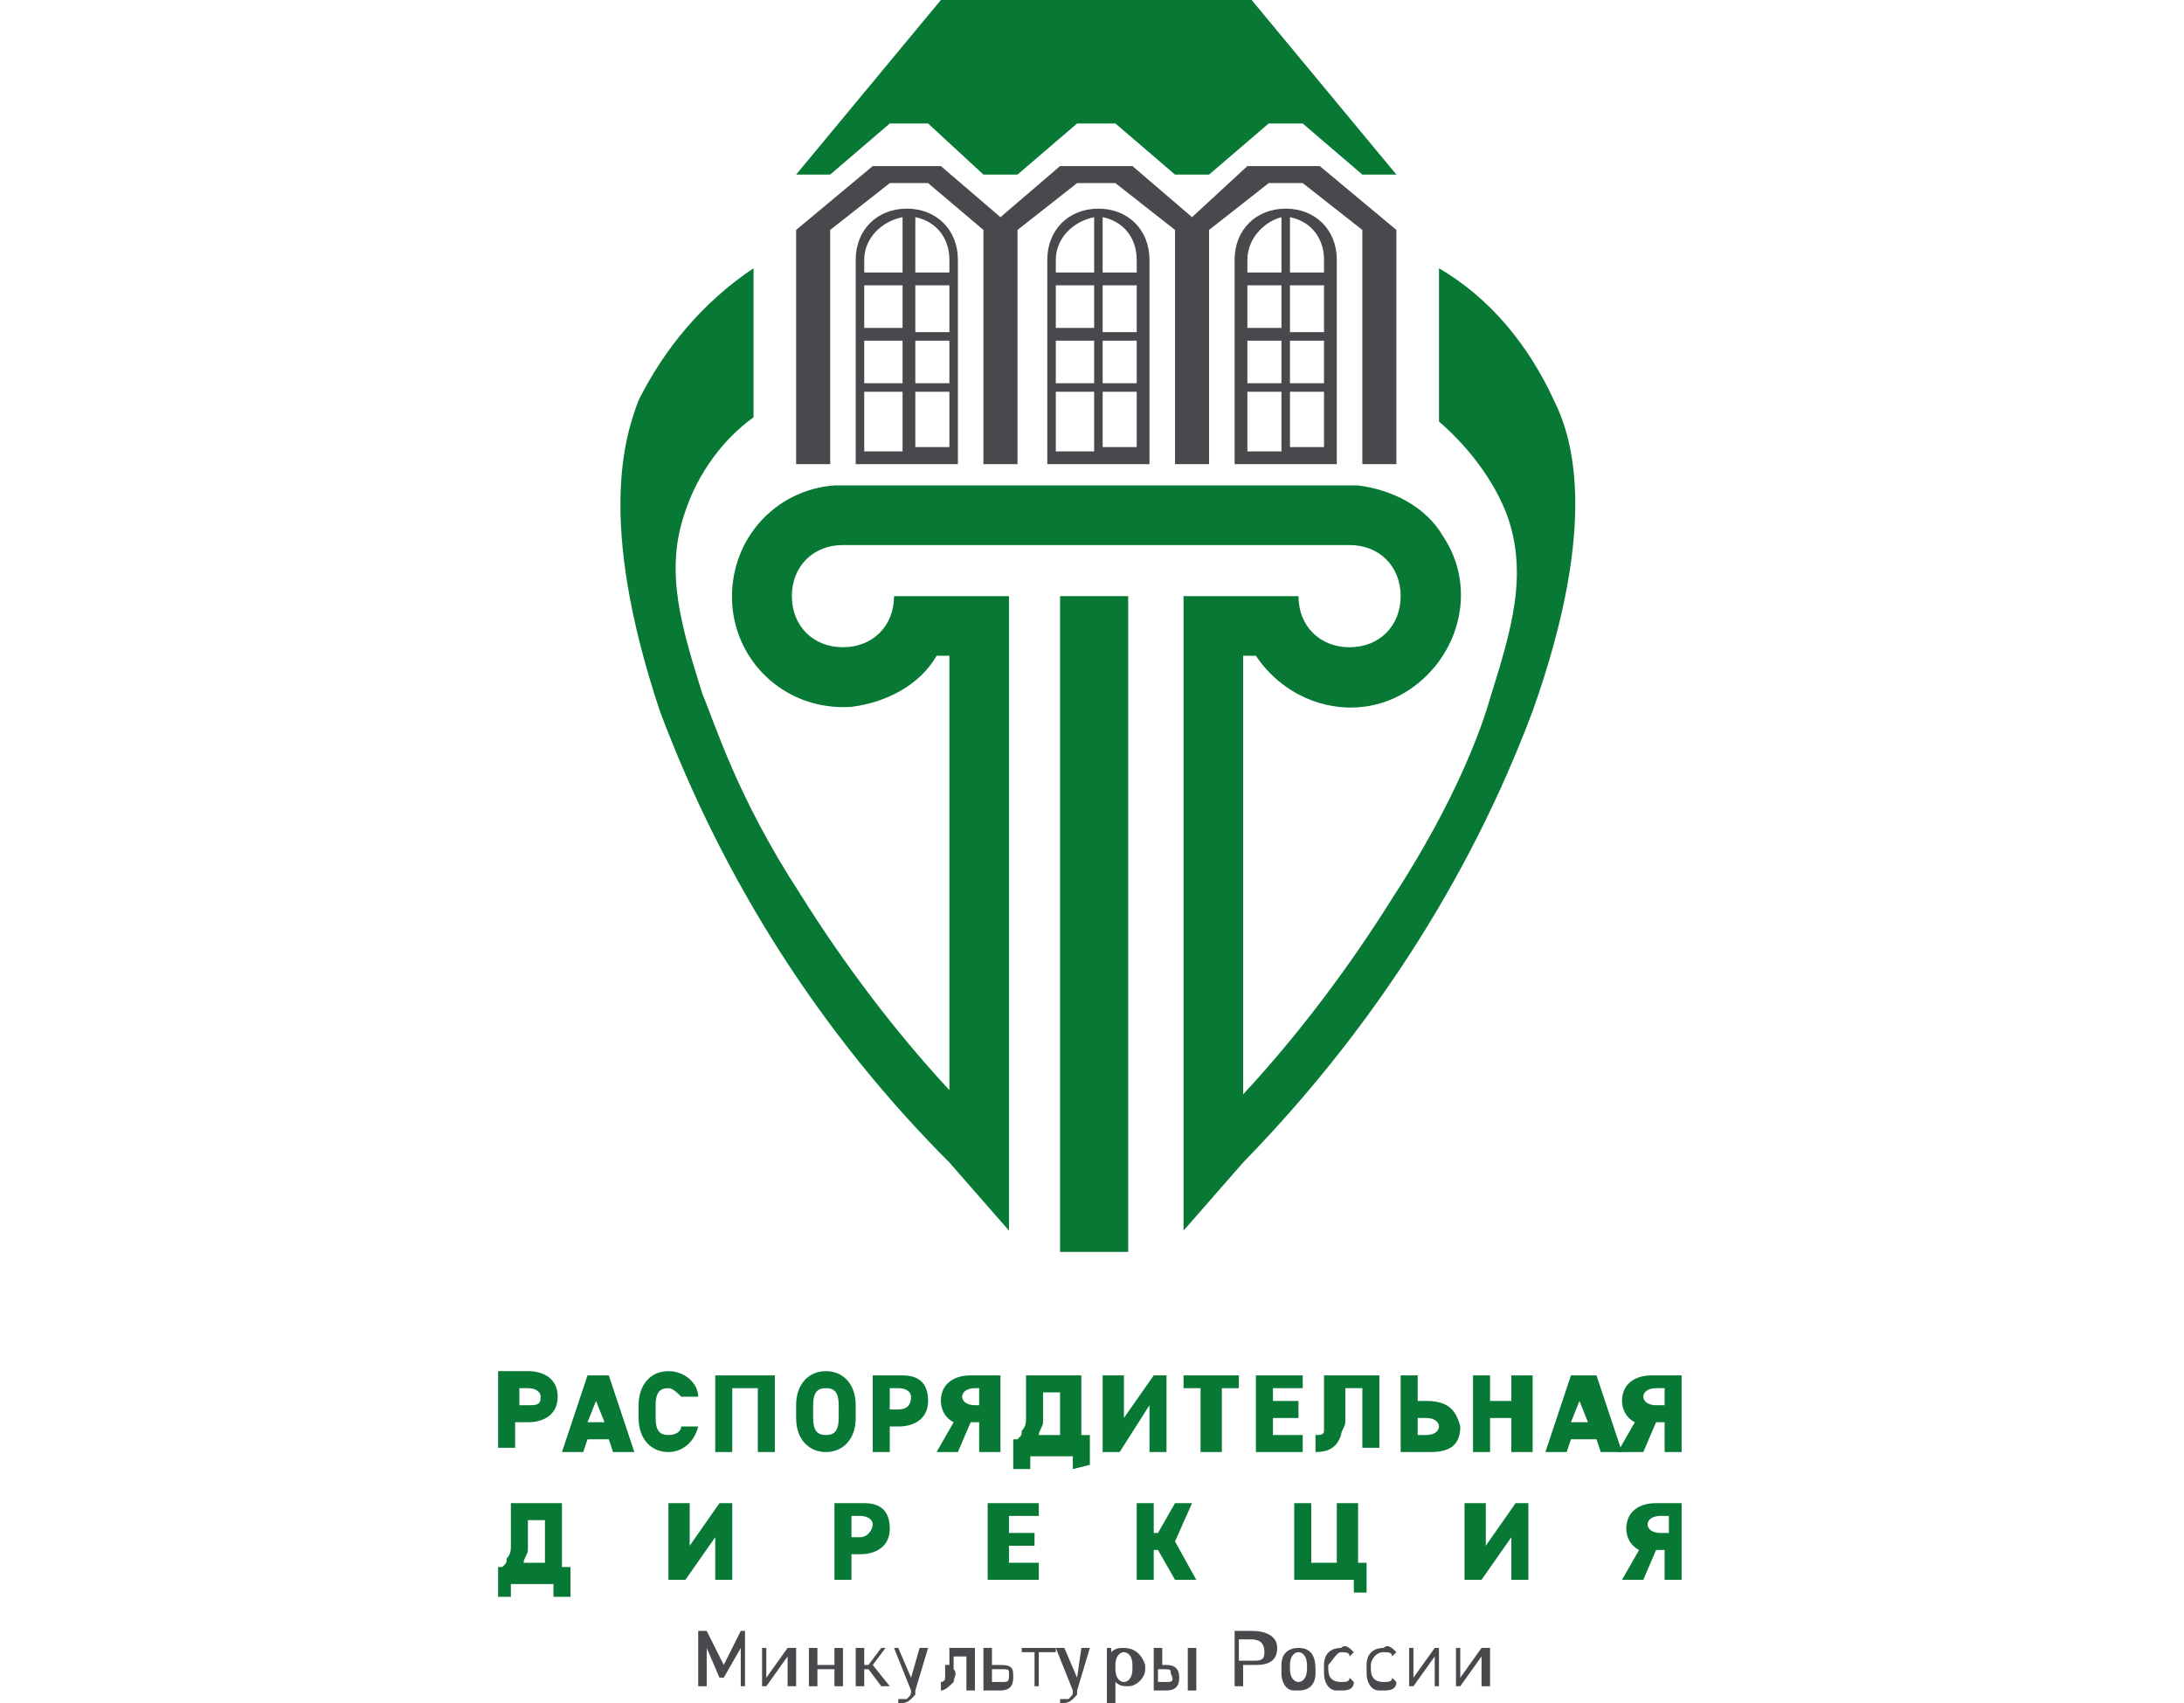 <?xml version="1.0" encoding="utf-8"?>
<!-- Generator: Adobe Illustrator 24.0.1, SVG Export Plug-In . SVG Version: 6.00 Build 0)  -->
<svg version="1.1" id="Layer_1" xmlns="http://www.w3.org/2000/svg" xmlns:xlink="http://www.w3.org/1999/xlink" x="0px" y="0px"
	 viewBox="0 0 51.3 40" style="enable-background:new 0 0 51.3 40;" xml:space="preserve">
<style type="text/css">
	.st0{fill:none;}
	.st1{fill:#077935;}
	.st2{fill:#49484D;}
</style>
<title>Распорядительная Дирекция</title>
<g id="Layer_2_1_">
	<g id="Layer_3">
		<rect x="25.9" y="9.2" class="st0" width="0.8" height="1.3"/>
		<path class="st0" d="M20.4,6.1v0.3h0.9V5.1C20.8,5.2,20.4,5.6,20.4,6.1z"/>
		<rect x="21.5" y="8" class="st0" width="0.8" height="1"/>
		<path class="st0" d="M22.3,6.1c0-0.5-0.3-0.9-0.8-1v1.3h0.8V6.1z"/>
		<rect x="20.4" y="9.2" class="st0" width="0.9" height="1.3"/>
		<rect x="20.4" y="8" class="st0" width="0.9" height="1"/>
		<rect x="20.4" y="6.7" class="st0" width="0.9" height="1.1"/>
		<rect x="21.5" y="6.7" class="st0" width="0.8" height="1.1"/>
		<rect x="21.5" y="9.2" class="st0" width="0.8" height="1.3"/>
		<polygon class="st0" points="13.8,33.4 14.2,33.4 14,32.9 		"/>
		<path class="st0" d="M19.6,33.3V33c0-0.3-0.1-0.4-0.3-0.4c-0.2,0-0.3,0.1-0.3,0.4v0.3c0,0.3,0.1,0.4,0.3,0.4
			C19.5,33.7,19.6,33.6,19.6,33.3z"/>
		<path class="st0" d="M21.1,32.6h-0.2v0.5h0.2c0.2,0,0.3-0.1,0.3-0.2S21.3,32.6,21.1,32.6z"/>
		<path class="st0" d="M20.2,35.6H20v0.5h0.2c0.2,0,0.3-0.1,0.3-0.2S20.4,35.6,20.2,35.6z"/>
		<path class="st0" d="M12.4,35.8c0,0.2,0,0.4,0,0.5c0,0.1,0,0.2-0.1,0.3l0,0h0.5v-1.1h-0.4V35.8z"/>
		<path class="st0" d="M24.5,32.8c0,0.2,0,0.4,0,0.5c0,0.1,0,0.2-0.1,0.3c0,0,0,0,0,0h0.5v-1.1h-0.4V32.8z"/>
		<path class="st0" d="M12.7,32.8c0-0.1-0.1-0.2-0.3-0.2h-0.2v0.5h0.2C12.6,33.1,12.7,33,12.7,32.8z"/>
		<rect x="24.8" y="6.7" class="st0" width="0.9" height="1.1"/>
		<rect x="29.2" y="6.7" class="st0" width="0.8" height="1.1"/>
		<path class="st0" d="M29.2,6.1v0.3h0.8V5.1C29.6,5.2,29.2,5.6,29.2,6.1z"/>
		<path class="st0" d="M31.1,6.1c0-0.5-0.4-0.9-0.8-1v1.3h0.8V6.1z"/>
		<rect x="30.3" y="6.7" class="st0" width="0.8" height="1.1"/>
		<rect x="29.2" y="8" class="st0" width="0.8" height="1"/>
		<rect x="25.9" y="8" class="st0" width="0.8" height="1"/>
		<rect x="29.2" y="9.2" class="st0" width="0.8" height="1.3"/>
		<path class="st0" d="M26.7,6.1c0-0.5-0.3-0.9-0.8-1v1.3h0.8V6.1z"/>
		<rect x="25.9" y="6.7" class="st0" width="0.8" height="1.1"/>
		<path class="st0" d="M24.8,6.1v0.3h0.9V5.1C25.2,5.2,24.8,5.6,24.8,6.1z"/>
		<rect x="30.3" y="9.2" class="st0" width="0.8" height="1.3"/>
		<rect x="24.8" y="8" class="st0" width="0.9" height="1"/>
		<rect x="30.3" y="8" class="st0" width="0.8" height="1"/>
		<rect x="24.8" y="9.2" class="st0" width="0.9" height="1.3"/>
		<path class="st0" d="M23,32.6h-0.2c-0.2,0-0.3,0-0.3,0.2s0.1,0.2,0.3,0.2H23V32.6z"/>
		<path class="st0" d="M26.4,38.8c-0.2,0-0.2,0.1-0.2,0.3v0.1c0,0.2,0.1,0.3,0.2,0.3c0.2,0,0.2-0.1,0.2-0.3v-0.1
			C26.6,38.9,26.5,38.8,26.4,38.8z"/>
		<polygon class="st0" points="36.9,33.4 37.3,33.4 37.1,32.9 		"/>
		<path class="st0" d="M27.4,39.2h-0.1v0.3h0.2c0.1,0,0.2-0.1,0.2-0.2S27.5,39.2,27.4,39.2z"/>
		<path class="st0" d="M29.4,38.5h-0.3V39h0.3c0.2,0,0.3-0.1,0.3-0.3C29.7,38.6,29.6,38.5,29.4,38.5z"/>
		<path class="st0" d="M30.5,38.8c-0.2,0-0.2,0.1-0.2,0.3v0.1c0,0.2,0.1,0.3,0.2,0.3c0.2,0,0.2-0.1,0.2-0.3v-0.1
			C30.7,38.9,30.6,38.8,30.5,38.8z"/>
		<path class="st0" d="M38.9,33h0.2v-0.4h-0.2c-0.2,0-0.3,0-0.3,0.2C38.6,33,38.7,33,38.9,33z"/>
		<path class="st0" d="M33.5,33.2h-0.2v0.4h0.2c0.2,0,0.3-0.1,0.3-0.2C33.8,33.3,33.7,33.2,33.5,33.2z"/>
		<path class="st0" d="M38.7,35.8c0,0.1,0.1,0.2,0.3,0.2h0.2v-0.4H39C38.8,35.6,38.7,35.7,38.7,35.8z"/>
		<path class="st0" d="M23.5,39.2h-0.2v0.3h0.2c0.1,0,0.2-0.1,0.2-0.2S23.7,39.2,23.5,39.2z"/>
		<rect x="24.9" y="14" class="st1" width="1.6" height="15.4"/>
		<path class="st1" d="M22.3,27.3L22.3,27.3l1.4,1.6V14H21c0,0.7-0.5,1.2-1.2,1.2c-0.7,0-1.2-0.5-1.2-1.2c0-0.7,0.5-1.2,1.2-1.2
			c0,0,0,0,0,0l0,0h11.9l0,0c0.7,0,1.2,0.5,1.2,1.2c0,0.7-0.5,1.2-1.2,1.2c-0.7,0-1.2-0.5-1.2-1.2h-2.7v14.9l1.4-1.6l0,0
			c4-4.1,5.9-8.2,6.8-10.6c1.6-4.5,0.9-6.5,0.5-7.3c-0.6-1.3-1.5-2.4-2.7-3.1v3.6c0.7,0.6,1.3,1.4,1.6,2.2c0.5,1.4,0.1,2.7-0.4,4.3
			c-0.2,0.7-0.8,2.4-2.3,4.7c-1,1.6-2.2,3.2-3.5,4.6V15.4h0.3c0.8,1.2,2.4,1.6,3.6,0.8c1.2-0.8,1.6-2.4,0.8-3.6
			c-0.4-0.7-1.2-1.1-2-1.2l0,0H19.6l0,0c-1.4,0.1-2.5,1.3-2.4,2.8c0.1,1.4,1.3,2.5,2.8,2.4c0.8-0.1,1.6-0.5,2-1.2h0.3v10.2
			c-1.3-1.4-2.5-3-3.5-4.6c-1.5-2.3-2-4-2.3-4.7c-0.5-1.6-0.9-2.9-0.4-4.3c0.3-0.9,0.9-1.7,1.6-2.2V6.3c-1.2,0.8-2.1,1.9-2.7,3.1
			c-0.3,0.8-1,2.8,0.5,7.3C17,20.7,19.3,24.3,22.3,27.3z"/>
		<polygon class="st1" points="20.9,2.9 21.8,2.9 23.1,4.1 23.1,4.1 23.2,4.1 23.9,4.1 24,4.1 23.9,4.1 25.3,2.9 26.2,2.9 27.6,4.1 
			28.4,4.1 29.8,2.9 30.6,2.9 32,4.1 32.8,4.1 29.4,0 22.1,0 18.7,4.1 19.5,4.1 		"/>
		<polygon class="st2" points="19.5,5.4 20.9,4.3 21.8,4.3 23.1,5.4 23.1,5.4 23.1,5.4 23.1,10.9 23.9,10.9 23.9,5.4 23.9,5.4 
			25.3,4.3 26.2,4.3 27.6,5.4 27.6,10.9 28.4,10.9 28.4,5.4 29.8,4.3 30.6,4.3 32,5.4 32,10.9 32.8,10.9 32.8,5.4 31,3.9 31,3.9 
			30.2,3.9 30.2,3.9 29.4,3.9 29.3,3.9 29.3,3.9 28,5.1 26.6,3.9 26.6,3.9 26.6,3.9 25.8,3.9 25.7,3.9 24.9,3.9 24.9,3.9 23.5,5.1 
			22.1,3.9 22.1,3.9 21.3,3.9 21.3,3.9 20.5,3.9 18.7,5.4 18.7,10.9 19.5,10.9 		"/>
		<path class="st2" d="M20.1,6.1v4.8h2.4V6.1c0-0.7-0.5-1.2-1.2-1.2S20.1,5.4,20.1,6.1z M21.2,10.6h-0.9V9.2h0.9V10.6z M21.2,9h-0.9
			V8h0.9V9z M21.2,7.7h-0.9V6.7h0.9V7.7z M21.2,6.4h-0.9V6.1c0-0.5,0.4-0.9,0.9-1V6.4z M21.5,5.1c0.5,0.1,0.8,0.5,0.8,1v0.3h-0.8
			V5.1z M21.5,6.7h0.8v1.1h-0.8V6.7z M21.5,8h0.8v1h-0.8V8z M21.5,9.2h0.8v1.3h-0.8V9.2z"/>
		<path class="st2" d="M24.6,6.1v4.8h2.4V6.1c0-0.7-0.5-1.2-1.2-1.2S24.6,5.4,24.6,6.1z M25.7,10.6h-0.9V9.2h0.9V10.6z M25.7,9h-0.9
			V8h0.9V9z M25.7,7.7h-0.9V6.7h0.9V7.7z M25.7,6.4h-0.9V6.1c0-0.5,0.4-0.9,0.9-1V6.4z M25.9,5.1c0.5,0.1,0.8,0.5,0.8,1v0.3h-0.8
			V5.1z M25.9,6.7h0.8v1.1h-0.8V6.7z M25.9,8h0.8v1h-0.8V8z M25.9,9.2h0.8v1.3h-0.8V9.2z"/>
		<path class="st2" d="M29,6.1v4.8h2.4V6.1c0-0.7-0.5-1.2-1.2-1.2C29.5,4.9,29,5.4,29,6.1L29,6.1z M30.1,10.6h-0.8V9.2h0.8V10.6z
			 M30.1,9h-0.8V8h0.8V9z M30.1,7.7h-0.8V6.7h0.8V7.7z M30.1,6.4h-0.8V6.1c0-0.5,0.4-0.9,0.8-1V6.4z M30.3,5.1
			c0.5,0.1,0.8,0.5,0.8,1v0.3h-0.8V5.1z M30.3,6.7h0.8v1.1h-0.8V6.7z M30.3,8h0.8v1h-0.8V8z M30.3,9.2h0.8v1.3h-0.8V9.2z"/>
		<path class="st1" d="M12.2,33.4h0.2c0.4,0,0.7-0.2,0.7-0.6s-0.3-0.6-0.7-0.6h-0.7v1.8h0.4V33.4z M12.2,32.6h0.2
			c0.2,0,0.3,0.1,0.3,0.2c0,0.2-0.1,0.2-0.3,0.2h-0.2V32.6z"/>
		<path class="st1" d="M13.8,32.3l-0.6,1.8h0.5l0.1-0.3h0.5l0.1,0.3h0.5l-0.6-1.8H13.8z M13.8,33.4l0.2-0.5l0.2,0.5H13.8z"/>
		<path class="st1" d="M16.4,33.5H16c0,0.1-0.1,0.2-0.3,0.2c0,0,0,0,0,0c-0.2,0-0.3-0.1-0.3-0.4V33c0-0.3,0.1-0.4,0.3-0.4
			c0.1,0,0.2,0.1,0.3,0.2c0,0,0,0,0,0h0.4c0-0.3-0.3-0.6-0.7-0.6c0,0,0,0,0,0c-0.4,0-0.7,0.3-0.7,0.8v0.3c0,0.5,0.3,0.8,0.7,0.8
			C16,34.1,16.3,33.9,16.4,33.5C16.4,33.5,16.4,33.5,16.4,33.5z"/>
		<polygon class="st1" points="18.2,34.1 18.2,32.3 16.8,32.3 16.8,34.1 17.2,34.1 17.2,32.6 17.8,32.6 17.8,34.1 		"/>
		<path class="st1" d="M20.1,33.3V33c0-0.5-0.3-0.8-0.7-0.8s-0.7,0.3-0.7,0.8v0.3c0,0.5,0.3,0.8,0.7,0.8S20.1,33.8,20.1,33.3z
			 M19.1,33.3V33c0-0.3,0.1-0.4,0.3-0.4s0.3,0.1,0.3,0.4v0.3c0,0.3-0.1,0.4-0.3,0.4C19.2,33.7,19.1,33.6,19.1,33.3z"/>
		<path class="st1" d="M21.2,32.3h-0.7v1.8h0.4v-0.6h0.2c0.4,0,0.7-0.2,0.7-0.6S21.6,32.3,21.2,32.3z M21.1,33.1h-0.2v-0.5h0.2
			c0.2,0,0.3,0.1,0.3,0.2C21.4,33,21.3,33.1,21.1,33.1z"/>
		<path class="st1" d="M23.5,34.1v-1.8h-0.7c-0.4,0-0.7,0.2-0.7,0.6c0,0.2,0.1,0.4,0.3,0.5L22,34.1h0.5l0.3-0.7H23v0.7L23.5,34.1z
			 M22.9,33c-0.2,0-0.3-0.1-0.3-0.2c0-0.1,0.1-0.2,0.3-0.2H23V33H22.9z"/>
		<path class="st1" d="M25.6,34.4v-0.7h-0.2v-1.4h-1.3v0.5c0,0.2,0,0.3,0,0.5c0,0.1,0,0.2-0.1,0.3c0,0.1,0,0.1-0.1,0.2h-0.1v0.7h0.4
			v-0.3h1v0.3L25.6,34.4z M24.9,33.7h-0.5c0,0,0,0,0,0c0-0.1,0.1-0.2,0.1-0.3c0-0.2,0-0.4,0-0.5v-0.2h0.4V33.7z"/>
		<polygon class="st1" points="27,33 27,34.1 27.4,34.1 27.4,32.3 27.1,32.3 26.4,33.3 26.4,32.3 25.9,32.3 25.9,34.1 26.3,34.1 		
			"/>
		<polygon class="st1" points="29.1,32.3 27.8,32.3 27.8,32.6 28.2,32.6 28.2,34.1 28.7,34.1 28.7,32.6 29.1,32.6 		"/>
		<polygon class="st1" points="30.6,32.6 30.6,32.3 29.5,32.3 29.5,34.1 30.6,34.1 30.6,33.7 29.9,33.7 29.9,33.3 30.5,33.3 
			30.5,32.9 29.9,32.9 29.9,32.6 		"/>
		<path class="st1" d="M32.4,32.3h-1.3v0.6c0,0.2,0,0.5,0,0.7c0,0.1-0.1,0.1-0.2,0.1v0.4c0.3,0,0.5-0.1,0.6-0.4
			c0-0.1,0.1-0.2,0.1-0.3c0-0.2,0-0.4,0-0.6v-0.2h0.4v1.4h0.4L32.4,32.3z"/>
		<path class="st1" d="M33.5,32.9h-0.2v-0.6h-0.4v1.8h0.7c0.5,0,0.7-0.2,0.7-0.6C34.2,33.1,34,32.9,33.5,32.9z M33.5,33.7h-0.2v-0.4
			h0.2c0.2,0,0.3,0.1,0.3,0.2C33.8,33.6,33.7,33.7,33.5,33.7L33.5,33.7z"/>
		<polygon class="st1" points="35.5,32.9 35,32.9 35,32.3 34.6,32.3 34.6,34.1 35,34.1 35,33.3 35.5,33.3 35.5,34.1 36,34.1 
			36,32.3 35.5,32.3 		"/>
		<path class="st1" d="M36.9,32.3l-0.6,1.8h0.5l0.1-0.3h0.6l0.1,0.3h0.5l-0.6-1.8H36.9z M36.9,33.4l0.2-0.5l0.2,0.5H36.9z"/>
		<path class="st1" d="M38.6,34.1l0.3-0.7h0.2v0.7h0.4v-1.8h-0.7c-0.4,0-0.7,0.2-0.7,0.6c0,0.2,0.1,0.4,0.3,0.5l-0.4,0.7L38.6,34.1z
			 M38.9,32.6h0.2V33h-0.2c-0.2,0-0.3-0.1-0.3-0.2C38.6,32.7,38.7,32.6,38.9,32.6z"/>
		<path class="st1" d="M13.2,35.3H12v0.5c0,0.2,0,0.3,0,0.5c0,0.1,0,0.2-0.1,0.3c0,0.1,0,0.1-0.1,0.2h-0.1v0.7H12v-0.3h1v0.3h0.4
			v-0.7h-0.2V35.3z M12.8,36.7h-0.5l0,0c0-0.1,0.1-0.2,0.1-0.3c0-0.2,0-0.4,0-0.5v-0.2h0.4V36.7z"/>
		<polygon class="st1" points="16.8,37.1 17.2,37.1 17.2,35.3 16.9,35.3 16.2,36.3 16.2,35.3 15.7,35.3 15.7,37.1 16.1,37.1 
			16.8,36.1 		"/>
		<path class="st1" d="M20.3,35.3h-0.7v1.8H20v-0.6h0.2c0.4,0,0.7-0.2,0.7-0.6S20.7,35.3,20.3,35.3z M20.2,36.1H20v-0.5h0.2
			c0.2,0,0.3,0.1,0.3,0.2S20.4,36.1,20.2,36.1z"/>
		<polygon class="st1" points="24.4,35.6 24.4,35.3 23.2,35.3 23.2,37.1 24.4,37.1 24.4,36.7 23.7,36.7 23.7,36.3 24.3,36.3 
			24.3,36 23.7,36 23.7,35.6 		"/>
		<polygon class="st1" points="28,35.3 27.6,35.3 27.2,36 27.1,36 27.1,35.3 26.7,35.3 26.7,37.1 27.1,37.1 27.1,36.4 27.2,36.4 
			27.6,37.1 28.1,37.1 27.6,36.2 		"/>
		<polygon class="st1" points="32.1,37.4 32.1,36.7 31.9,36.7 31.9,35.3 31.4,35.3 31.4,36.7 30.8,36.7 30.8,35.3 30.4,35.3 
			30.4,37.1 31.8,37.1 31.8,37.4 		"/>
		<polygon class="st1" points="34.9,36.3 34.9,35.3 34.4,35.3 34.4,37.1 34.8,37.1 35.5,36.1 35.5,37.1 35.9,37.1 35.9,35.3 
			35.6,35.3 		"/>
		<path class="st1" d="M38.9,35.3c-0.4,0-0.7,0.2-0.7,0.6c0,0.2,0.1,0.4,0.3,0.5l-0.4,0.7h0.5l0.3-0.7h0.2v0.7h0.4v-1.8H38.9z
			 M39.2,36H39c-0.2,0-0.3-0.1-0.3-0.2s0.1-0.2,0.3-0.2h0.2V36z"/>
		<polygon class="st2" points="17,39.1 16.6,38.3 16.4,38.3 16.4,39.6 16.6,39.6 16.6,38.7 16.9,39.4 17,39.4 17.4,38.7 17.4,39.6 
			17.5,39.6 17.5,38.3 17.4,38.3 		"/>
		<polygon class="st2" points="18,39.4 18,38.7 17.9,38.7 17.9,39.6 18,39.6 18.5,38.9 18.5,39.6 18.7,39.6 18.7,38.7 18.5,38.7 		
			"/>
		<polygon class="st2" points="19.6,39.1 19.2,39.1 19.2,38.7 19,38.7 19,39.6 19.2,39.6 19.2,39.2 19.6,39.2 19.6,39.6 19.8,39.6 
			19.8,38.7 19.6,38.7 		"/>
		<polygon class="st2" points="20.8,38.7 20.7,38.7 20.4,39.1 20.3,39.1 20.3,38.7 20.1,38.7 20.1,39.6 20.3,39.6 20.3,39.2 
			20.4,39.2 20.7,39.6 20.9,39.6 20.5,39.1 		"/>
		<path class="st2" d="M21.4,39.4l-0.3-0.7H21l0.4,1v0c0,0.1,0,0.1-0.1,0.2c0,0-0.1,0-0.2,0V40c0.1,0,0.2,0,0.3-0.1
			c0,0,0.1-0.1,0.1-0.1l0-0.1l0.3-1h-0.2L21.4,39.4z"/>
		<path class="st2" d="M22.2,39.1c0,0.1,0,0.2,0,0.3c0,0.1-0.1,0.1-0.1,0.1v0.2c0.1,0,0.2-0.1,0.3-0.2c0-0.1,0.1-0.2,0-0.3v-0.3h0.3
			v0.8h0.2v-1h-0.6V39.1z"/>
		<path class="st2" d="M23.5,39.1h-0.2v-0.4h-0.2v1h0.4c0.2,0,0.3-0.1,0.3-0.3S23.8,39.1,23.5,39.1z M23.5,39.5h-0.2v-0.3h0.2
			c0.2,0,0.2,0,0.2,0.1C23.7,39.5,23.7,39.5,23.5,39.5z"/>
		<polygon class="st2" points="24,38.8 24.3,38.8 24.3,39.6 24.4,39.6 24.4,38.8 24.8,38.8 24.8,38.7 24,38.7 		"/>
		<path class="st2" d="M25.3,39.4l-0.3-0.7h-0.2l0.4,1v0c0,0.1,0,0.1-0.1,0.2c0,0-0.1,0-0.2,0V40c0.1,0,0.2,0,0.3-0.1
			c0,0,0.1-0.1,0.1-0.1l0-0.1l0.3-1h-0.2L25.3,39.4z"/>
		<path class="st2" d="M26.4,38.7c-0.1,0-0.2,0-0.3,0.1v-0.1H26V40h0.2v-0.5c0.1,0.1,0.2,0.1,0.3,0.1c0.2,0,0.4-0.2,0.4-0.4v-0.1
			C26.8,38.8,26.6,38.7,26.4,38.7z M26.6,39.2c0,0.2-0.1,0.3-0.2,0.3c-0.1,0-0.2-0.1-0.2-0.3v-0.1c0-0.2,0.1-0.3,0.2-0.3
			c0.1,0,0.2,0.1,0.2,0.3V39.2z"/>
		<path class="st2" d="M27.4,39.1h-0.1v-0.4h-0.2v1h0.3c0.2,0,0.3-0.1,0.3-0.3S27.6,39.1,27.4,39.1z M27.4,39.5h-0.2v-0.3h0.1
			c0.2,0,0.2,0,0.2,0.1C27.6,39.5,27.5,39.5,27.4,39.5z"/>
		<rect x="27.9" y="38.7" class="st2" width="0.2" height="1"/>
		<path class="st2" d="M29.4,38.3H29v1.3h0.2v-0.5h0.3c0.3,0,0.5-0.1,0.5-0.4S29.7,38.3,29.4,38.3z M29.4,39h-0.3v-0.5h0.3
			c0.2,0,0.3,0.1,0.3,0.3S29.6,39,29.4,39z"/>
		<path class="st2" d="M30.5,38.7c-0.2,0-0.4,0.1-0.4,0.4c0,0,0,0,0,0.1v0.1c0,0.2,0.1,0.4,0.3,0.4c0,0,0,0,0.1,0
			c0.3,0,0.4-0.2,0.4-0.4v-0.1C30.9,38.9,30.8,38.7,30.5,38.7C30.5,38.7,30.5,38.7,30.5,38.7z M30.7,39.2c0,0.2-0.1,0.3-0.2,0.3
			c-0.1,0-0.2-0.1-0.2-0.3v-0.1c0-0.2,0.1-0.3,0.2-0.3c0.1,0,0.2,0.1,0.2,0.3V39.2z"/>
		<path class="st2" d="M31.5,38.8c0.1,0,0.2,0,0.2,0.1l0.1-0.1c-0.1-0.1-0.2-0.2-0.3-0.1c-0.2,0-0.4,0.1-0.4,0.4c0,0,0,0,0,0.1v0.1
			c0,0.2,0.1,0.4,0.3,0.4c0,0,0,0,0.1,0c0.1,0,0.3,0,0.3-0.2l-0.1-0.1c0,0.1-0.1,0.1-0.2,0.1c-0.2,0-0.3-0.1-0.3-0.3v-0.1
			C31.3,39,31.4,38.8,31.5,38.8C31.5,38.8,31.5,38.8,31.5,38.8z"/>
		<path class="st2" d="M32.5,38.8c0.1,0,0.2,0,0.2,0.1l0.1-0.1c-0.1-0.1-0.2-0.2-0.3-0.1c-0.2,0-0.4,0.1-0.4,0.4c0,0,0,0.1,0,0.1
			v0.1c0,0.2,0.1,0.4,0.3,0.4c0,0,0,0,0.1,0c0.1,0,0.3,0,0.3-0.2l-0.1-0.1c0,0.1-0.1,0.1-0.2,0.1c-0.2,0-0.3-0.1-0.3-0.3v-0.1
			C32.2,39,32.3,38.8,32.5,38.8C32.5,38.8,32.5,38.8,32.5,38.8z"/>
		<polygon class="st2" points="33.2,39.4 33.2,38.7 33.1,38.7 33.1,39.6 33.2,39.6 33.7,38.9 33.7,39.6 33.8,39.6 33.8,38.7 
			33.7,38.7 		"/>
		<polygon class="st2" points="34.3,39.4 34.3,38.7 34.2,38.7 34.2,39.6 34.3,39.6 34.8,38.9 34.8,39.6 35,39.6 35,38.7 34.8,38.7 
					"/>
	</g>
</g>
</svg>
